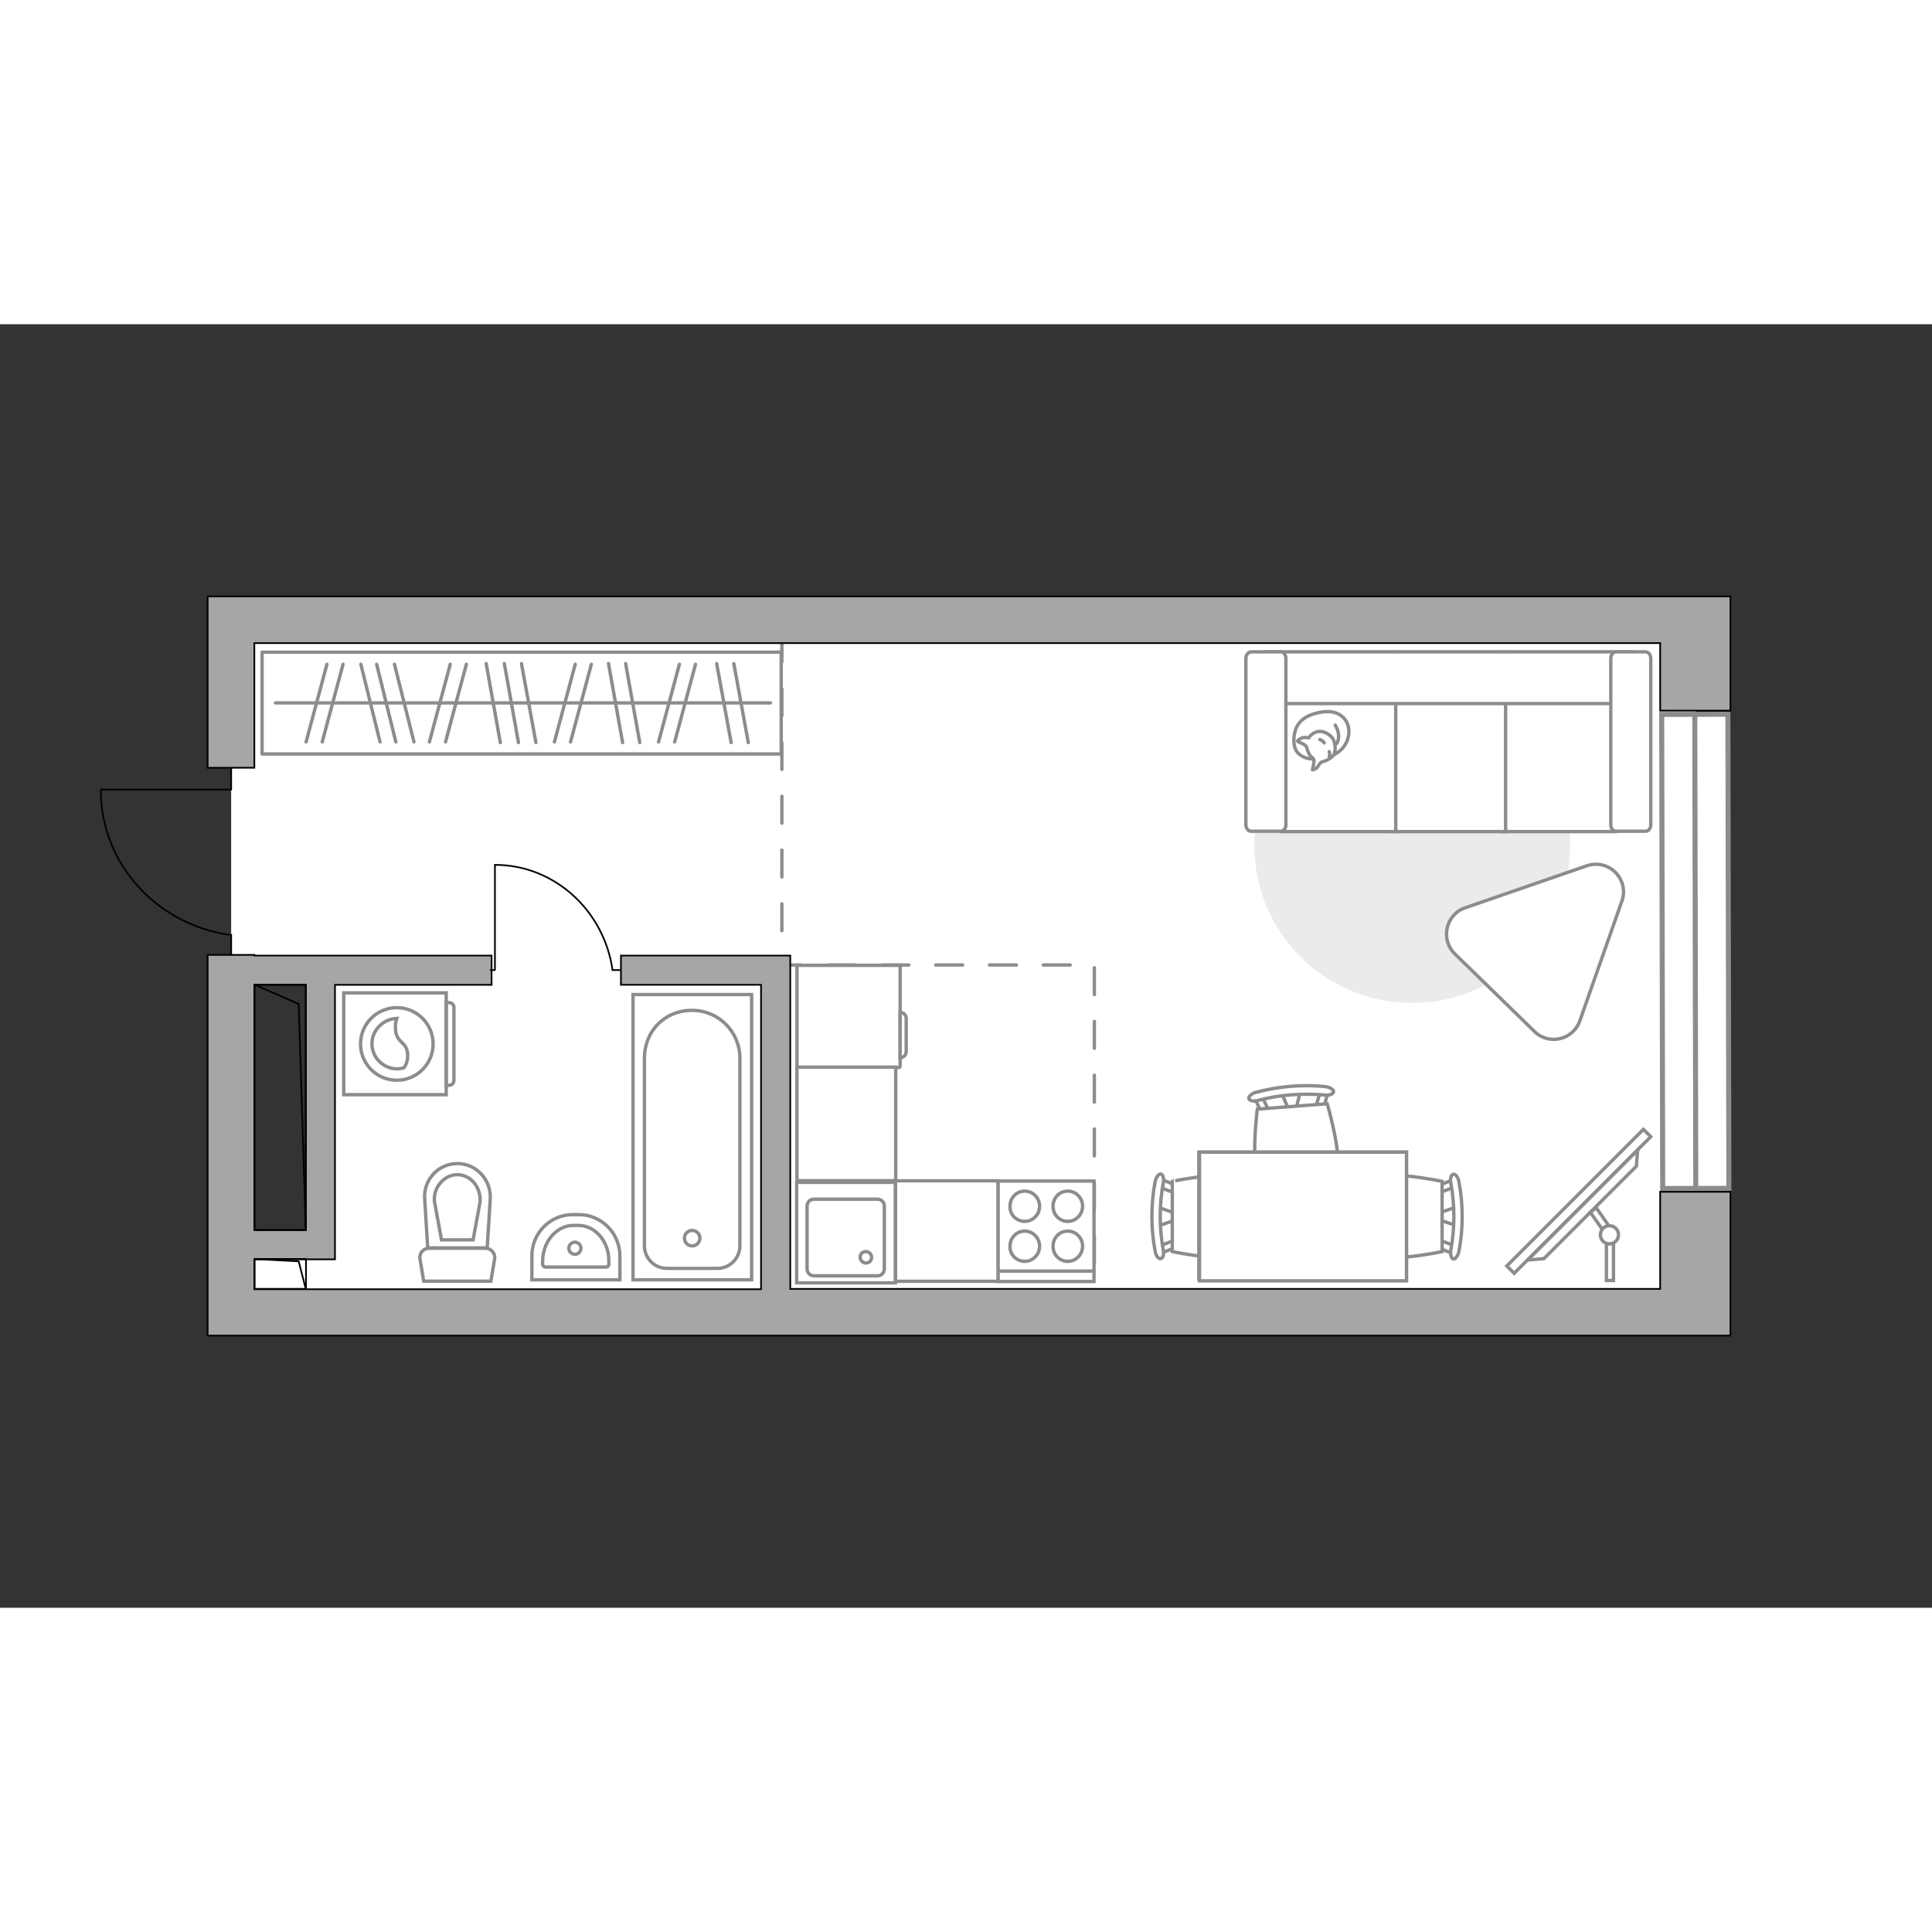 <?xml version="1.0" encoding="utf-8"?>
<!-- Generator: Adobe Illustrator 27.2.0, SVG Export Plug-In . SVG Version: 6.00 Build 0)  -->
<svg version="1.1" xmlns="http://www.w3.org/2000/svg" xmlns:xlink="http://www.w3.org/1999/xlink" x="0px" y="0px"
	 viewBox="0 0 575 382" style="enable-background:new 0 0 575 382;" xml:space="preserve" width="200" height="200">
<rect x="0" y="0" width="575" height="382" fill="#333333" stroke="none"/>
<style type="text/css">
	.st0{fill:#FFFFFF;}
	.st1{fill:#FFFFFF;stroke:#8C8C8C;stroke-width:1.5;stroke-linecap:round;stroke-miterlimit:10;}
	.st2{fill:none;stroke:#8C8C8C;stroke-linecap:round;stroke-linejoin:round;stroke-miterlimit:10;stroke-dasharray:8;}
	.st3{fill:#A6A6A6;stroke:#000000;stroke-width:0.5;stroke-miterlimit:10;}
	.st4{fill:none;stroke:#000000;stroke-width:0.5;stroke-linecap:round;stroke-linejoin:round;stroke-miterlimit:10;}
	.st5{fill:#FFFFFF;stroke:#8C8C8C;stroke-miterlimit:10;}
	.st6{fill:#EBEBEB;}
	.st7{fill:#FFFFFF;stroke:#8C8C8C;stroke-linecap:round;stroke-linejoin:round;stroke-miterlimit:10;}
	.st8{fill:none;stroke:#8C8C8C;stroke-linecap:round;stroke-linejoin:round;stroke-miterlimit:10;}
	.st9{fill-rule:evenodd;clip-rule:evenodd;fill:#FFFFFF;fill-opacity:0.1;stroke:#8C8C8C;stroke-miterlimit:10;}
</style>
<g id="bg_1_">
	<polygon class="st0" points="504.8,87.9 68.8,87.9 68.8,192.4 95.4,192.4 95.4,271.8 68.8,271.8 68.8,273.9 68.8,294.1 
		504.8,294.1 	"/>
</g>
<g id="windows_1_">
	<g>
		
			<rect x="494.7" y="116.1" transform="matrix(1 -2.093552e-03 2.093552e-03 1 -0.39 1.057)" class="st1" width="19.7" height="141.1"/>
		<line class="st1" x1="504.4" y1="116.1" x2="504.7" y2="257.3"/>
	</g>
</g>
<g id="plan">
	<polyline class="st2" points="232.7,92.5 232.7,190.7 325.7,190.7 325.7,293.2 	"/>
	<g>
		<polygon class="st3" points="499.4,81 494.1,81 75.7,81 68.8,81 61.8,81 61.8,132 75.7,132 75.7,94.9 494.1,94.9 494.1,115 
			515,115 515,81 		"/>
		<path class="st3" d="M494.1,287.1H235.2v-99.2h-5.7h-3h-41.7v8.7h41.7v90.6H75.7v-8.9H91h8.7v-8.7v-73h46.6v-8.7H75.7v-0.2H61.8
			V301h7h7h418.4h5.3H515v-42.8h-20.9V287.1z M91,196.6v73H75.7v-73H91z"/>
	</g>
	<g>
		<polyline class="st4" points="30.1,138.5 68.8,138.5 68.8,132.1 		"/>
		<line class="st4" x1="68.8" y1="187.6" x2="68.8" y2="181.7"/>
		<path class="st4" d="M68.2,181.7c-21.6-3.1-38.2-21.2-38.2-43"/>
	</g>
	<g>
		
			<rect x="78.9" y="275" transform="matrix(-2.398899e-11 1 -1 -2.398899e-11 366.069 199.29)" class="st4" width="8.9" height="15.3"/>
		<polyline class="st4" points="75.8,278.2 88.9,278.9 91,287.1 		"/>
	</g>
	<g>
		
			<rect x="46.9" y="225.4" transform="matrix(-2.396057e-11 1 -1 -2.396057e-11 316.444 149.665)" class="st4" width="73" height="15.3"/>
		<polyline class="st4" points="75.8,196.6 88.9,202.3 91,269.5 		"/>
	</g>
	<g>
		<path id="wc_00000057125461454032330230000017769097469823095683_" class="st5" d="M129.2,261"/>
		<g id="Group_26_00000141451058261238409370000013923260987047382950_">
			<path id="Vector_130_00000016769938444987301210000006096055744613574273_" class="st5" d="M127.7,275h16.8c1.7,0,3,1.6,2.7,3.2
				l-1.1,6.6l-20,0l-1.1-6.6C124.7,276.5,126,275,127.7,275z"/>
			<path id="Vector_131_00000149384272292342591340000001535595141981438619_" class="st5" d="M136.1,249.8c5.7,0,10.2,4.9,9.8,10.7
				l-0.9,14.4h-17.7l-0.9-14.4C125.9,254.7,130.4,249.8,136.1,249.8z"/>
			<path id="Vector_132_00000137098021754472267910000008495290284935206812_" class="st5" d="M140.8,272.5l2.1-11.4
				c0.1-2-0.5-4-1.8-5.6c-1.3-1.5-3.1-2.4-5-2.4s-3.7,0.9-5,2.4c-1.3,1.5-2,3.5-1.8,5.6l2.1,11.4H140.8z"/>
		</g>
	</g>
	<g>
		<path id="Vector_134_00000019640694747097161000000005139132534981164688_" class="st5" d="M170.4,265h1.9
			c6.7,0,12.2,5.5,12.2,12.4v7h-26.2v-7C158.2,270.6,163.7,265,170.4,265z"/>
		<path id="Vector_133_00000005965966832039648590000001835785319899900814_" class="st5" d="M170.7,268.2h1.4c5,0,9.1,4.7,9.1,10.5
			v1c0,0.5-0.3,0.9-0.8,0.9h-18.1c-0.4,0-0.8-0.4-0.8-0.9v-1C161.6,272.9,165.7,268.2,170.7,268.2z"/>
		<circle class="st5" cx="171.1" cy="275" r="1.8"/>
	</g>
	<g>
		<g>
			<path id="Vector_135_00000099653099406400782770000012602348231783632027_" class="st5" d="M188.4,199.5v84.9h35.3v-84.9H188.4z"
				/>
			<path id="Vector_136_00000004535200507327856770000010348564237846369690_" class="st5" d="M206,204.2L206,204.2
				c-8.3,0-14.2,6.3-14.2,14.2v55.9c0,3.7,3,6.7,6.7,6.7h15c3.7,0,6.7-3,6.7-6.7v-55.9C220.2,210.6,213.9,204.2,206,204.2z"/>
		</g>
		<circle class="st5" cx="206" cy="272" r="2.3"/>
	</g>
	<g>
		<g id="Group_27_00000047029114551567367780000004939447345727943066_">
			<path id="Vector_140_00000127043212860753110700000017874562880870867119_" class="st5" d="M266.5,255.4l-29.4,0l0,29.9l29.4,0
				L266.5,255.4z"/>
		</g>
		<path id="Vector_141_00000097464323720608622150000012626896143840394641_" class="st5" d="M242.2,283.2l19,0c1.1,0,2-0.9,2-2.1
			l0-18.6c0-1.2-0.9-2.1-2-2.1l-19,0c-1.1,0-2,0.9-2,2.1l0,18.6C240.2,282.3,241.1,283.2,242.2,283.2z"/>
		<path id="Vector_139_00000064311917788098256480000001347012471005419394_" class="st5" d="M257.7,276c1,0,1.7,0.8,1.7,1.7
			c0,1-0.7,1.7-1.7,1.7c-0.9,0-1.7-0.8-1.7-1.7C256,276.7,256.7,276,257.7,276z"/>
	</g>
</g>
<g id="furniture_1_">
	<g>
		<path id="Vector_142_00000114056492799183579840000011965312003361704885_" class="st5" d="M325.6,255l-28.6,0l0,29.9l28.6,0
			L325.6,255z"/>
		<g id="Group_28_00000044865012121645923680000010429492184354155393_">
			<g id="Group_29_00000172429540956699341840000001201659662357676981_">
				<path id="Vector_143_00000121971112630045096310000018114695820530688445_" class="st5" d="M305,267c2.4,0,4.4-2,4.4-4.5
					c0-2.5-2-4.5-4.4-4.5c-2.5,0-4.4,2-4.4,4.5C300.5,265,302.5,267,305,267z"/>
				<path id="Vector_144_00000139293799510848871960000012936344658005677987_" class="st5" d="M305,278.9c2.4,0,4.4-2,4.4-4.5
					c0-2.5-2-4.5-4.4-4.5c-2.5,0-4.4,2-4.4,4.5C300.5,276.9,302.5,278.9,305,278.9z"/>
			</g>
			<g id="Group_30_00000064336187885081745980000018336272695287504785_">
				<path id="Vector_145_00000099649371767888711010000007757289060256579505_" class="st5" d="M317.8,267c2.4,0,4.4-2,4.4-4.5
					c0-2.5-2-4.5-4.4-4.5c-2.5,0-4.4,2-4.4,4.5C313.4,265,315.3,267,317.8,267z"/>
				<path id="Vector_146_00000018935372560440686660000000521247232596868527_" class="st5" d="M317.8,278.9c2.4,0,4.4-2,4.4-4.5
					c0-2.5-2-4.5-4.4-4.5c-2.5,0-4.4,2-4.4,4.5C313.4,276.9,315.3,278.9,317.8,278.9z"/>
			</g>
		</g>
		<path id="Vector_147_00000140011156897451217100000001683073032381273228_" class="st5" d="M297,281.8l28.2,0"/>
	</g>
	<g>
		<path id="Vector_8_00000127739260707736023040000005860711126475386539_" class="st5" d="M267.9,220.9v-29.9
			c0-0.1-0.1-0.2-0.2-0.2h-30.5v30.4h30.5C267.8,221.1,267.9,221,267.9,220.9z"/>
		<path id="Vector_9_00000121965143939513263370000017387343105742293168_" class="st5" d="M267.9,204.8v13.5c1,0,1.8-0.8,1.8-1.8
			v-9.9C269.7,205.6,268.9,204.8,267.9,204.8z"/>
	</g>
	
		<rect x="266.8" y="254.7" transform="matrix(-2.394281e-11 1 -1 -2.394281e-11 551.725 -11.871)" class="st5" width="29.9" height="30.5"/>
	
		<rect x="234.9" y="223.3" transform="matrix(-2.391705e-11 1 -1 -2.391705e-11 489.887 -13.811)" class="st5" width="33.8" height="29.4"/>
	<g id="Group_34_00000140733277948648644870000012103233741020453818_">
		<path id="Vector_158_00000044169710874481026650000000579545112518492069_" class="st4" d="M147.3,161v31.2H146"/>
		<path id="Vector_159_00000133526807142090774700000003606906106506196868_" class="st4" d="M184.4,192.2h-2.1"/>
		<path id="Vector_160_00000075843413099626441240000001494505252514873769_" class="st4" d="M182.3,192.2
			c-2.5-17.6-17.2-31.3-35-31.3"/>
	</g>
	<g>
		
			<rect x="441.2" y="259.5" transform="matrix(0.707 -0.707 0.707 0.707 -46.941 408.732)" class="st5" width="57.5" height="3.1"/>
		<polygon class="st5" points="487,250.6 459.5,278.1 454.7,278.5 487.4,245.8 		"/>
		<g>
			<path class="st5" d="M479,273.6c0.4,0,0.8-0.1,1.2-0.3v11.3h-2.1v-11.2C478.4,273.6,478.7,273.6,479,273.6z"/>
			<path class="st5" d="M478.8,268.3c-0.8,0.1-1.5,0.5-1.9,1.1l-3.6-5.1l1.8-1.3L478.8,268.3z"/>
		</g>
		<circle class="st5" cx="479" cy="271" r="2.7"/>
	</g>
	<g>
		<g id="Group_2_00000050651819013752536010000003728737709520601769_">
			<g id="Group_3_00000165194902821275581980000014545271685167478184_">
				<path id="Vector_10_00000091715251600193363930000001488231431872295809_" class="st5" d="M433.5,268.3l-5.8-2v-1.6l5.8-2V268.3
					z"/>
			</g>
			<g id="Group_4_00000134933441594959632360000016476036841353252797_">
				<path id="Vector_11_00000138572969081216090800000017968406055989401012_" class="st5" d="M427.8,257.3c0-0.5,0.3-1,0.6-1.1
					l4.7-1.8c0.5-0.2,0.9,0.2,1,0.8c0.1,0.6-0.2,1.3-0.5,1.3l-4.7,1.8c-0.5,0.2-0.9-0.2-1-0.8C427.8,257.5,427.8,257.4,427.8,257.3z
					"/>
			</g>
			<g id="Group_5_00000094582613509778727560000011372715493098548405_">
				<path id="Vector_12_00000002347458811959672330000009913951543612769162_" class="st5" d="M427.8,273.8c0-0.1,0-0.2,0-0.3
					c0.1-0.6,0.5-1,1-0.8l4.7,1.8c0.5,0.2,0.7,0.8,0.5,1.5c-0.1,0.6-0.5,1-1,0.8l-4.7-1.8C428.1,274.8,427.8,274.4,427.8,273.8z"/>
			</g>
			<path id="Vector_13_00000098915340005008972800000017168745069493662863_" class="st5" d="M404.8,276c-3.7-3.7-3.7-17.2,0-20.9
				c4.3-4.3,24.4,0,24.4,0V276C429.2,276,409.1,280.3,404.8,276z"/>
			<path id="Vector_14_00000080923183962390293730000013747465099035519897_" class="st5" d="M431.8,275.5c1.2-6.5,1.2-13.3,0-19.9
				c-0.3-1.3,0.1-2.5,0.7-2.6c0.6-0.2,1.5,0.8,1.7,2.2c1.3,6.8,1.3,13.9,0,20.8c-0.3,1.3-1.1,2.3-1.7,2.2
				C432,278,431.5,276.8,431.8,275.5z"/>
		</g>
		<g id="Group_2_00000108996051990702249180000011548261352236694961_">
			<g id="Group_3_00000183958870362500008010000011562788460389860007_">
				<path id="Vector_10_00000053541203310089783560000005694354111046442649_" class="st5" d="M344.6,262.8l5.8,2v1.6l-5.8,2V262.8z
					"/>
			</g>
			<g id="Group_4_00000088092325410550600030000011571163482798664087_">
				<path id="Vector_11_00000147919716502755541640000004513006210912491955_" class="st5" d="M350.2,273.8c0,0.5-0.3,1-0.6,1.1
					l-4.7,1.8c-0.5,0.2-0.9-0.2-1-0.8c-0.1-0.6,0.2-1.3,0.5-1.3l4.7-1.8c0.5-0.2,0.9,0.2,1,0.8C350.2,273.6,350.2,273.7,350.2,273.8
					z"/>
			</g>
			<g id="Group_5_00000082348000150293787840000016189642423871602574_">
				<path id="Vector_12_00000121979889572841525350000000145620054255994522_" class="st5" d="M350.2,257.3c0,0.1,0,0.2,0,0.3
					c-0.1,0.6-0.5,1-1,0.8l-4.7-1.8c-0.5-0.2-0.7-0.8-0.5-1.5c0.1-0.6,0.5-1,1-0.8l4.7,1.8C350,256.3,350.2,256.8,350.2,257.3z"/>
			</g>
			<path id="Vector_13_00000057120183572579401780000013366224702319330193_" class="st5" d="M373.3,255.1c3.7,3.7,3.7,17.2,0,20.9
				c-4.3,4.3-24.4,0-24.4,0v-20.9C348.8,255.1,369,250.8,373.3,255.1z"/>
			<path id="Vector_14_00000135665744535593371740000011217451065734614429_" class="st5" d="M346.2,255.6c-1.2,6.5-1.2,13.3,0,19.9
				c0.3,1.3-0.1,2.5-0.7,2.6c-0.6,0.2-1.5-0.8-1.7-2.2c-1.3-6.8-1.3-13.9,0-20.8c0.3-1.3,1.1-2.3,1.7-2.2
				C346.1,253.1,346.5,254.3,346.2,255.6z"/>
		</g>
		<g id="Group_2_00000054947276332326010360000007530113561427570830_">
			<g id="Group_3_00000049944018002787142250000011990965220775831718_">
				<path id="Vector_10_00000111166976936945658310000002257537145257108376_" class="st5" d="M387,228.4l-1.5,6l-1.6,0.1l-2.5-5.7
					L387,228.4z"/>
			</g>
			<g id="Group_4_00000009559402344445380710000009007550255374172806_">
				<path id="Vector_11_00000031909836468898395970000008058732822612081561_" class="st5" d="M376.4,234.9c-0.5,0-1-0.2-1.1-0.6
					l-2.2-4.6c-0.2-0.5,0.1-0.9,0.7-1.1c0.6-0.2,1.3,0.1,1.4,0.4l2.2,4.6c0.2,0.5-0.1,0.9-0.7,1.1
					C376.6,234.9,376.5,234.9,376.4,234.9z"/>
			</g>
			<g id="Group_5_00000049213834375727745100000012437343658495135143_">
				<path id="Vector_12_00000040554639115082404180000004219970213253867184_" class="st5" d="M392.9,233.6c-0.1,0-0.2,0-0.3,0
					c-0.7-0.1-1-0.4-0.9-0.9l1.4-4.9c0.1-0.5,0.8-0.8,1.4-0.6c0.7,0.1,1,0.4,0.9,0.9l-1.4,4.9C393.9,233.2,393.4,233.5,392.9,233.6z
					"/>
			</g>
			<path id="Vector_13_00000078017438692299050720000016208456473742689664_" class="st5" d="M397,256.3c-3.4,4-16.8,5.1-20.8,1.7
				c-4.7-4-2-24.4-2-24.4L395,232C395,232,400.9,251.7,397,256.3z"/>
			<path id="Vector_14_00000028300013845643478280000017428599685028735934_" class="st5" d="M394.3,229.4
				c-6.6-0.6-13.4-0.1-19.9,1.6c-1.3,0.4-2.5,0.1-2.7-0.5c-0.2-0.6,0.7-1.5,2.1-1.9c6.7-1.8,13.8-2.4,20.7-1.7
				c1.4,0.2,2.4,0.9,2.4,1.5C396.8,229.1,395.6,229.6,394.3,229.4z"/>
		</g>
		<g>
			<path id="Vector_35_00000101065782549224349380000010624770739808738451_" class="st5" d="M356.8,284.7v-38.3h61.8v30.9v7.3
				H356.8z"/>
			<path class="st5" d="M357,246.4v38.3h61.6v-38.3H357z"/>
		</g>
	</g>
	<path id="Vector_00000031916073166651328520000002593323101929509544_" class="st6" d="M467.3,155c0-26-21-47-47-47s-47,21-47,47
		s21,47,47,47S467.3,181,467.3,155z"/>
	<g>
		<path id="Vector_54_00000025420345255888699340000008894024013225789847_" class="st5" d="M480.7,97.6h-33.9V151h33.9V97.6z"/>
		<path id="Vector_55_00000175290803481180133750000000456184347585000100_" class="st5" d="M448.1,97.6h-33.9V151h33.9V97.6z"/>
		<path id="Vector_56_00000049929808389065995810000012695499844608776080_" class="st5" d="M415.4,97.6h-33.9V151h33.9V97.6z"/>
		<path id="Vector_57_00000140713596010502135490000002231822944120187569_" class="st5" d="M482.5,112.9l3.2-15.4H376.8v15.4H482.5
			z"/>
		<path id="Vector_58_00000095327522263286387260000018221811145288077498_" class="st5" d="M479.4,99.4v49.6c0,1,0.7,1.9,1.5,1.9
			h8.9c0.8,0,1.5-0.8,1.5-1.9V99.4c0-1-0.7-1.9-1.5-1.9h-8.9C480.1,97.6,479.4,98.4,479.4,99.4z"/>
		<path id="Vector_59_00000119840478877377749960000000918889756402054539_" class="st5" d="M370.8,99.4v49.6c0,1,0.7,1.9,1.5,1.9
			h8.9c0.8,0,1.5-0.8,1.5-1.9V99.4c0-1-0.7-1.9-1.5-1.9h-8.9C371.5,97.6,370.8,98.4,370.8,99.4z"/>
		<g>
			<path class="st7" d="M391,129.4c0,0-5.7,0.2-5.9-5s2.5-8.1,8.4-9c5.9-0.9,8.7,3.3,7.8,7.3C400.5,126.7,396.7,129.4,391,129.4z"/>
			<path class="st7" d="M388.8,125.7c0,0-0.6-0.8-1.7-1.1c-1.1-0.4-0.9-0.6-0.9-0.6s1-1.2,2.5-1c0.8,0.1,0.8,0.1,0.8,0.1
				s1-1.7,3-1.9c2-0.2,4.1,1.5,4.5,2.8c0.4,1.3,0.6,3.1-0.1,4.2c-0.7,1-2.3,1.8-3.3,2c-1,0.2-1.2,1.7-2.1,2.1
				c-0.9,0.4-0.9,0.3-0.9,0.3s0.7-2.6,0.4-3.1C390.9,128.9,389.7,129.2,388.8,125.7z"/>
			<path class="st7" d="M394.1,124.6c0,0-0.4-0.7-1.3-1"/>
			<path class="st7" d="M395.6,127.2c0,0,0.3,0.8,0,1.5"/>
			<path class="st8" d="M397.4,125.1c0,0,0.9-0.3,1-2.3c0.1-1.7-1-3.5-1-3.5"/>
		</g>
	</g>
	<path class="st5" d="M433,187.4l23.7,23.1c4.3,4.2,11.5,2.5,13.5-3.2l12.5-35.6c2.3-6.5-3.9-12.8-10.5-10.5l-36.2,12.5
		C430.3,175.7,428.6,183.1,433,187.4z"/>
	<rect x="78" y="97.6" class="st8" width="154.5" height="30.3"/>
	<line class="st8" x1="144.7" y1="101" x2="148.9" y2="124.5"/>
	<line class="st8" x1="150.1" y1="101" x2="154.3" y2="124.5"/>
	<line class="st8" x1="155.2" y1="101" x2="159.5" y2="124.5"/>
	<line class="st8" x1="134" y1="101.2" x2="127.8" y2="124.3"/>
	<line class="st8" x1="138.8" y1="101.2" x2="132.6" y2="124.3"/>
	<line class="st8" x1="171.2" y1="101.2" x2="165" y2="124.3"/>
	<line class="st8" x1="176" y1="101.2" x2="169.8" y2="124.3"/>
	<line class="st8" x1="181.1" y1="101" x2="185.3" y2="124.5"/>
	<line class="st8" x1="186.2" y1="101" x2="190.4" y2="124.5"/>
	<line class="st8" x1="213.3" y1="101" x2="217.6" y2="124.5"/>
	<line class="st8" x1="218.4" y1="101" x2="222.7" y2="124.5"/>
	<line class="st8" x1="202.2" y1="101.2" x2="196" y2="124.3"/>
	<line class="st8" x1="207" y1="101.2" x2="200.8" y2="124.3"/>
	<line class="st8" x1="97.3" y1="101.2" x2="91.1" y2="124.3"/>
	<line class="st8" x1="102.1" y1="101.2" x2="95.9" y2="124.3"/>
	<line class="st8" x1="107.4" y1="101.2" x2="113.1" y2="124.3"/>
	<line class="st8" x1="117.4" y1="101.2" x2="123.2" y2="124.3"/>
	<line class="st8" x1="112.1" y1="101.2" x2="117.8" y2="124.3"/>
	<line class="st8" x1="82" y1="112.7" x2="229.3" y2="112.7"/>
	<g>
		<path class="st5" d="M132.8,229.3l0-30.3l-30.5,0l0,30.3L132.8,229.3z"/>
		<path class="st9" d="M135.1,225v-21.7c0-0.8-0.7-1.4-1.4-1.4h-0.9l0,24.6h0.9C134.5,226.5,135.1,225.8,135.1,225z"/>
	</g>
	<circle class="st5" cx="118.1" cy="214.2" r="10.8"/>
	<path class="st5" d="M121.3,217.1c-0.3-3.8-3.4-3-3.6-7.4c-0.1-1.4,0.1-2.3,0.4-3.1c-4,0.1-7.4,3.5-7.4,7.5c0,4.2,3.4,7.5,7.5,7.5
		c0.7,0,1.3-0.1,2-0.3C120.8,220.6,121.5,219,121.3,217.1z"/>
</g>
<g id="points">
	<path id="wc_x5F_bedroom" class="st3" d="M161.6,228.4"/>
	<path id="hallway" class="st3" d="M157.3,149.5"/>
	<path id="kitchen" class="st3" d="M293.9,225"/>
	<path id="bedroom" class="st3" d="M381.4,181.7"/>
</g>
</svg>

